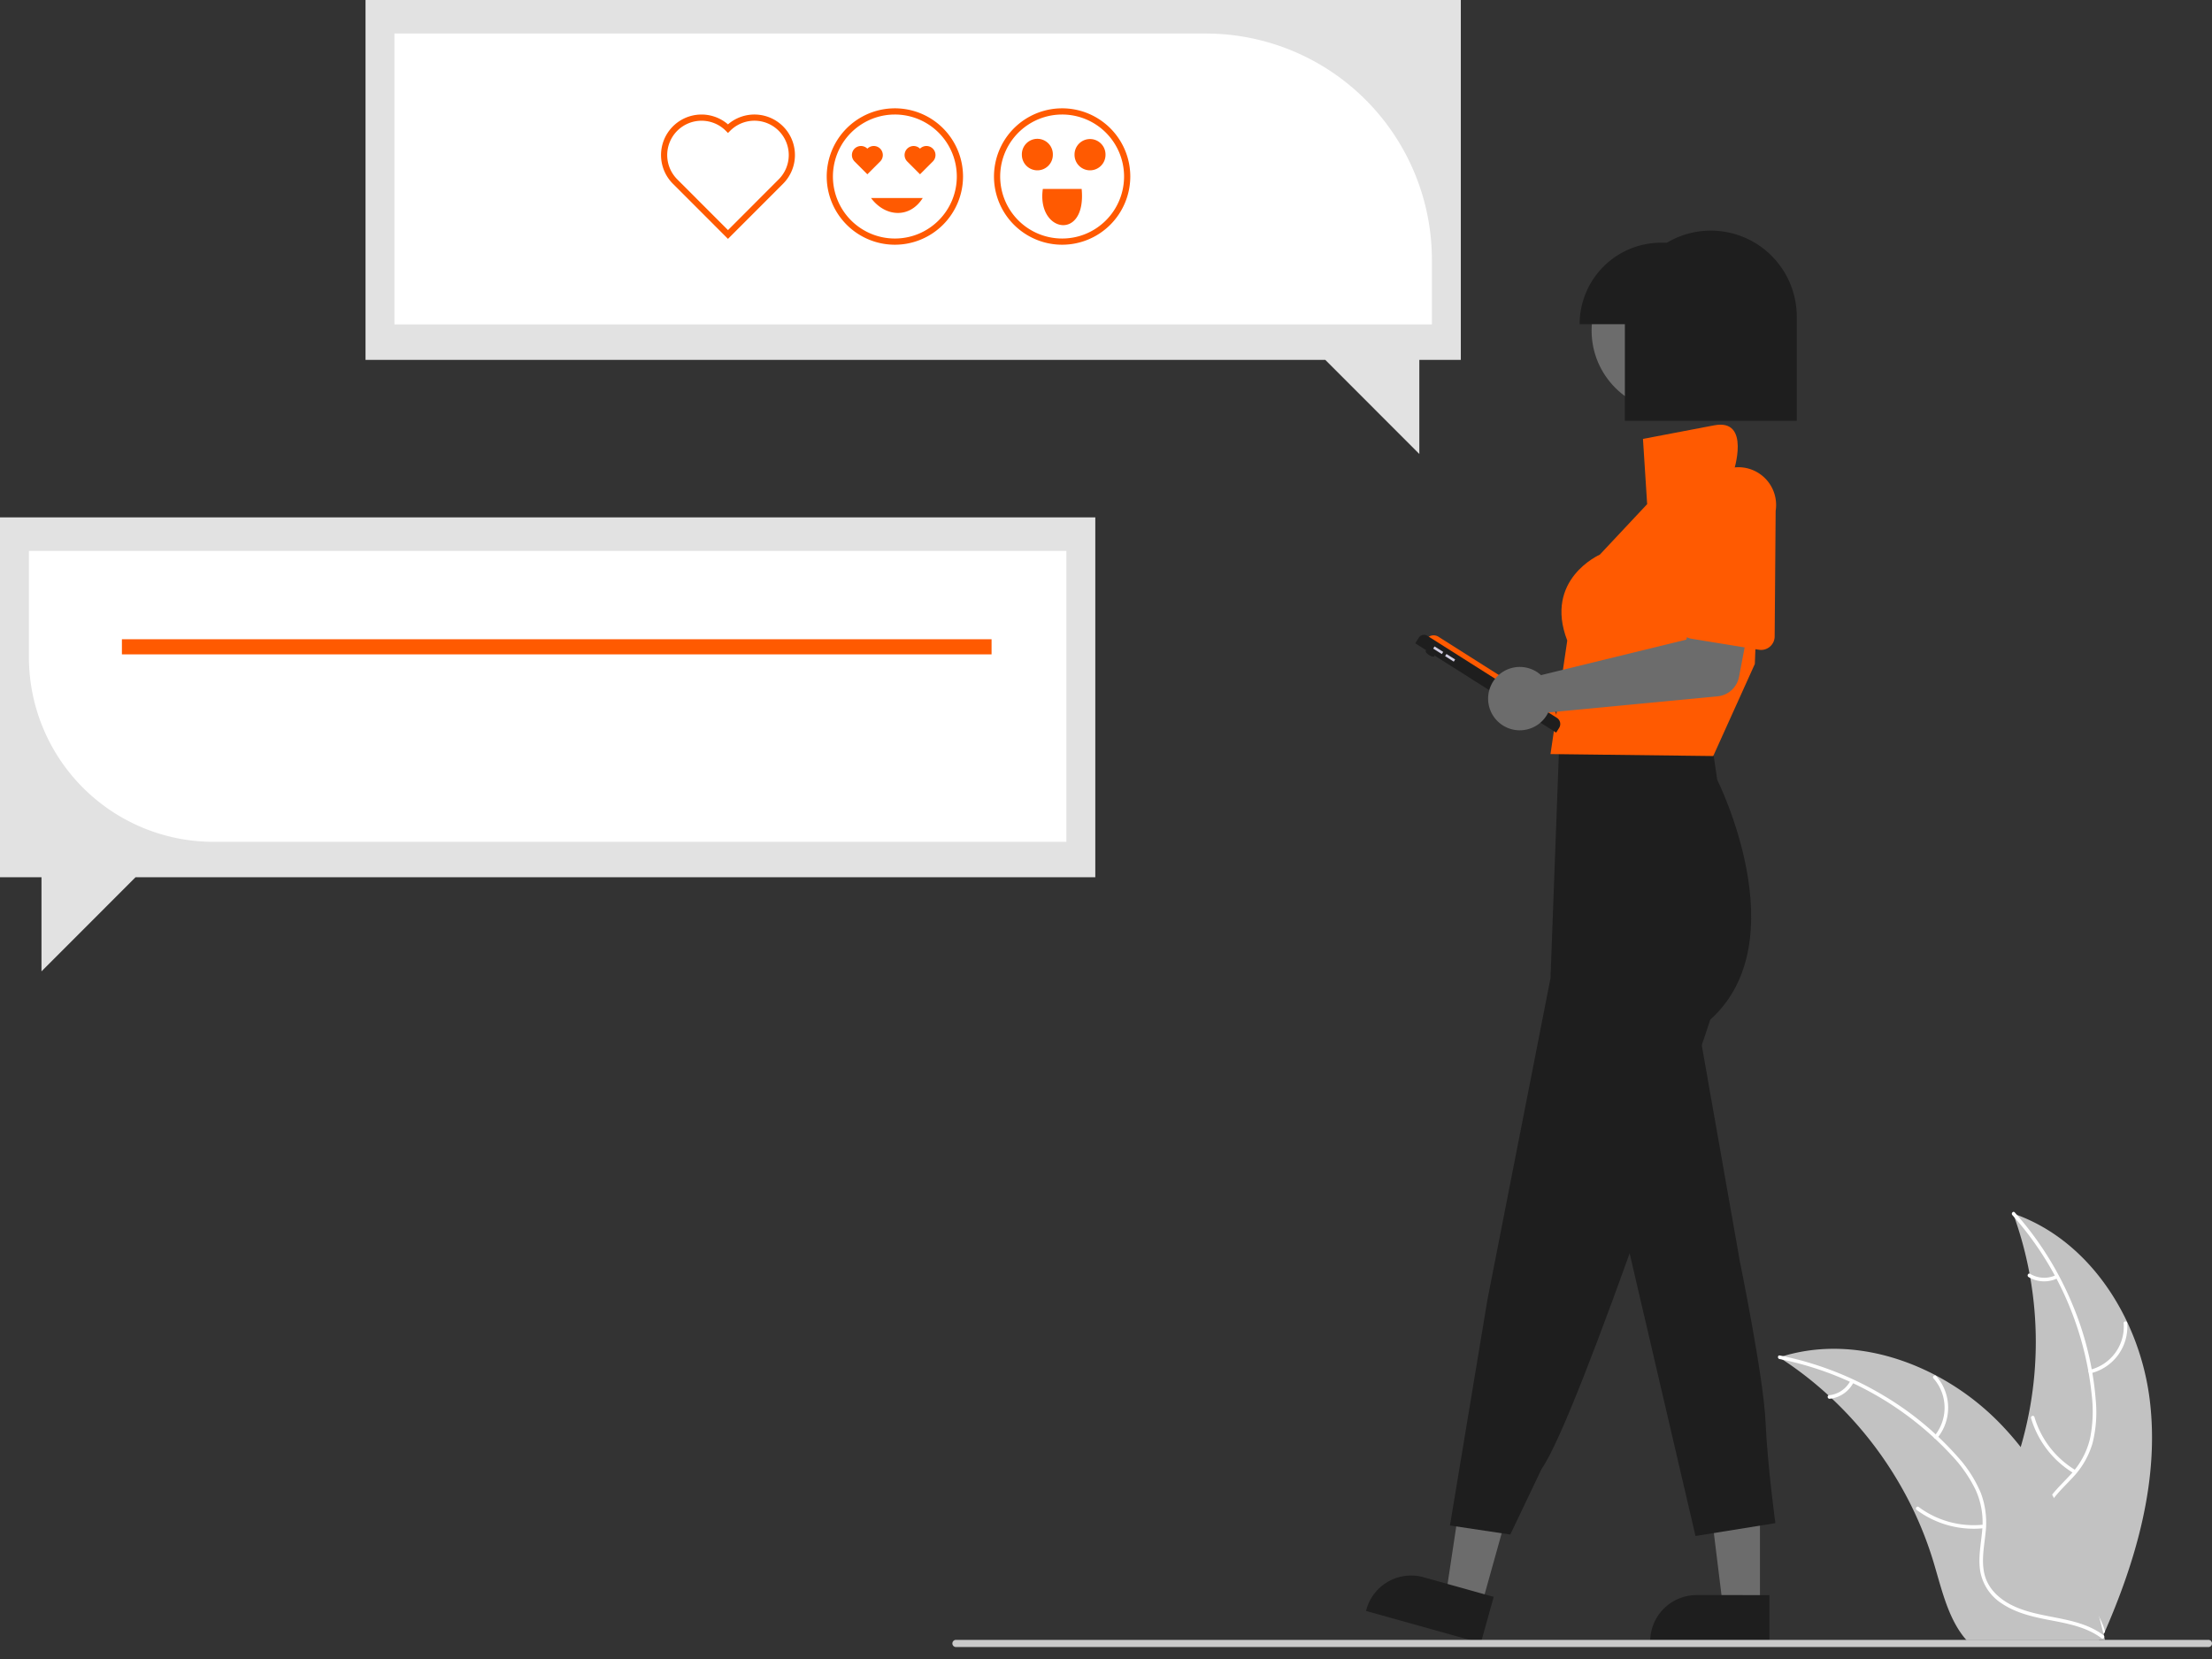 <svg xmlns="http://www.w3.org/2000/svg" width="400" height="300" fill="none"><rect width="100%" height="100%" fill="#333333" stroke="none"/><g clip-path="url(#a)"><path fill="#C2C2C2" d="M388.735 253.093c-1.809-14.561-10.826-28.908-24.701-33.646a67.658 67.658 0 0 1-.003 46.415c-2.132 5.772-5.104 11.97-3.099 17.787 1.248 3.62 4.301 6.389 7.713 8.121 3.412 1.731 7.199 2.557 10.939 3.365l.736.61c5.936-13.417 10.224-28.091 8.415-42.652z"/><path fill="#fff" d="M363.896 219.722a57.803 57.803 0 0 1 14.353 32.521c.315 2.596.22 5.225-.283 7.791a14.276 14.276 0 0 1-3.546 6.62c-1.599 1.758-3.437 3.37-4.581 5.486a8.739 8.739 0 0 0-.427 7.134c1.01 2.899 3 5.262 5.027 7.505 2.25 2.49 4.627 5.041 5.583 8.343.116.4.73.196.614-.203-1.664-5.744-7.236-9.007-9.892-14.181-1.24-2.414-1.761-5.216-.598-7.765 1.016-2.228 2.911-3.893 4.544-5.658a15.223 15.223 0 0 0 3.709-6.344c.632-2.532.828-5.153.581-7.751a56.079 56.079 0 0 0-4.091-17.037 58.814 58.814 0 0 0-10.565-16.946c-.276-.31-.702.177-.428.485z"/><path fill="#fff" d="M378.076 248.329a8.673 8.673 0 0 0 6.593-9.081c-.033-.415-.678-.383-.645.032a8.035 8.035 0 0 1-1.518 5.355 8.021 8.021 0 0 1-4.633 3.08c-.404.096-.2.71.203.614zm-2.728 17.54a16.704 16.704 0 0 1-7.456-9.623c-.117-.4-.731-.197-.614.203a17.38 17.38 0 0 0 7.779 9.998c.358.213.647-.366.291-.578zm-3.589-35.283a4.91 4.91 0 0 1-4.646-.237c-.356-.217-.644.362-.291.578a5.495 5.495 0 0 0 5.14.273.338.338 0 0 0 .205-.409.325.325 0 0 0-.408-.205z"/><path fill="#C2C2C2" d="M321.741 245.454c.218.142.436.284.655.432a64.542 64.542 0 0 1 8.256 6.451c.202.18.404.366.6.551a68.136 68.136 0 0 1 14.784 20.255 66.093 66.093 0 0 1 3.621 9.377c1.336 4.437 2.433 9.355 5.077 12.984.272.382.567.747.884 1.092h23.902c.055-.027.109-.049.164-.076l.954.043c-.038-.169-.081-.344-.12-.513-.022-.098-.049-.196-.071-.295a3.38 3.38 0 0 1-.043-.191c-.006-.021-.011-.043-.017-.06-.01-.06-.027-.114-.038-.169-.24-.977-.487-1.954-.741-2.931 0-.005 0-.005-.006-.011-1.958-7.439-4.553-14.78-8.18-21.493-.109-.202-.218-.41-.338-.612a63.19 63.19 0 0 0-5.666-8.601 55.59 55.59 0 0 0-3.714-4.252 46.388 46.388 0 0 0-11.605-8.7c-8.573-4.531-18.498-6.266-27.66-3.499-.234.071-.463.142-.698.218z"/><path fill="#fff" d="M321.794 245.758a57.717 57.717 0 0 1 31.023 17.317 24.896 24.896 0 0 1 4.462 6.392 14.286 14.286 0 0 1 1.15 7.422c-.219 2.367-.717 4.762-.357 7.141a8.731 8.731 0 0 0 3.951 5.953c2.55 1.706 5.56 2.394 8.528 2.963 3.295.633 6.727 1.237 9.476 3.297.334.25.701-.282.368-.531-4.784-3.584-11.195-2.832-16.428-5.362-2.443-1.18-4.544-3.104-5.149-5.84-.529-2.391-.018-4.862.225-7.256a15.253 15.253 0 0 0-.855-7.3 23.008 23.008 0 0 0-4.199-6.539 56.034 56.034 0 0 0-13.515-11.138 58.71 58.71 0 0 0-18.63-7.164c-.407-.081-.454.565-.05.645z"/><path fill="#fff" d="M350.324 260.055a8.665 8.665 0 0 0 1.961-5.648 8.67 8.67 0 0 0-2.159-5.576c-.276-.311-.772.103-.496.415a8.03 8.03 0 0 1 .163 10.441c-.265.321.268.687.531.368zm8.374 15.649a16.685 16.685 0 0 1-11.742-3.192c-.334-.248-.701.284-.367.532a17.357 17.357 0 0 0 12.225 3.296c.414-.046.296-.682-.116-.636zm-24.09-26.01a4.899 4.899 0 0 1-3.852 2.611c-.414.041-.296.677.116.636a5.48 5.48 0 0 0 4.267-2.879.331.331 0 0 0-.081-.45.325.325 0 0 0-.45.082z"/><path fill="#E2E2E2" d="M66.097 0h198.066v65.076h-7.503v17.02l-17.006-17.02H66.097V0z"/><path fill="#fff" d="M258.933 58.671H71.325V6.064h146.752a40.884 40.884 0 0 1 28.876 11.99 40.95 40.95 0 0 1 11.98 28.9v11.717z"/><path fill="#E2E2E2" d="M198.066 93.558H0v65.076h7.502v17.02l17.006-17.02h173.558V93.558z"/><path fill="#fff" d="M192.837 152.229H38.569a33.364 33.364 0 0 1-23.564-9.784 33.42 33.42 0 0 1-9.776-23.583v-19.24h187.608v52.607z"/><path fill="#FF5A01" d="M179.306 115.595H22.045v2.736h157.261v-2.736z"/><path fill="#fff" d="M179.022 125.058H22.045v2.736h156.977v-2.736zm-.154 9.464H22.045v2.735h156.823v-2.735z"/><path fill="#FF5A01" d="m131.642 43.196-9.962-9.97a7.338 7.338 0 0 1-.188-10.174 7.322 7.322 0 0 1 10.15-.563 7.323 7.323 0 0 1 12.107 5.688 7.332 7.332 0 0 1-2.144 5.048l-9.963 9.97zm-4.783-21.362a6.195 6.195 0 0 0-5.733 3.832 6.207 6.207 0 0 0 1.346 6.766l9.17 9.178 9.171-9.178a6.218 6.218 0 0 0 1.82-4.391 6.215 6.215 0 0 0-3.831-5.74 6.199 6.199 0 0 0-6.764 1.35l-.396.396-.396-.397a6.175 6.175 0 0 0-4.387-1.816zm39.511 5.049a1.635 1.635 0 0 0-2.792 1.159c0 .434.171.85.478 1.157l2.314 2.317 2.315-2.316a1.65 1.65 0 0 0 .481-1.16 1.629 1.629 0 0 0-.479-1.159 1.642 1.642 0 0 0-1.159-.48 1.629 1.629 0 0 0-1.158.482zm-9.522 0a1.635 1.635 0 0 0-2.793 1.158c0 .435.172.851.478 1.159l2.315 2.316 2.315-2.316a1.65 1.65 0 0 0 .481-1.16 1.647 1.647 0 0 0-.479-1.159 1.636 1.636 0 0 0-2.317.002z"/><path fill="#FF5A01" d="M161.823 44.254a12.33 12.33 0 0 1-12.086-14.74 12.322 12.322 0 0 1 16.801-8.988 12.324 12.324 0 0 1 5.531 4.543 12.34 12.34 0 0 1 2.077 6.852 12.355 12.355 0 0 1-3.614 8.717 12.33 12.33 0 0 1-8.709 3.616zm0-23.545c-2.216 0-4.382.657-6.224 1.89a11.212 11.212 0 0 0-4.764 11.51 11.202 11.202 0 0 0 15.275 8.171 11.218 11.218 0 0 0 0-20.717 11.195 11.195 0 0 0-4.287-.854zm30.246 23.545a12.33 12.33 0 0 1-12.086-14.74 12.322 12.322 0 0 1 16.802-8.988 12.327 12.327 0 0 1 7.607 11.395 12.355 12.355 0 0 1-3.614 8.717 12.33 12.33 0 0 1-8.709 3.616zm0-23.545c-2.216 0-4.382.657-6.224 1.89a11.212 11.212 0 0 0-4.763 11.51 11.202 11.202 0 0 0 15.274 8.171 11.218 11.218 0 0 0 0-20.717 11.195 11.195 0 0 0-4.287-.854z"/><path fill="#FF5A01" d="M197.11 30.8a2.802 2.802 0 0 0 2.801-2.803 2.801 2.801 0 1 0-5.601 0 2.801 2.801 0 0 0 2.8 2.803zm-9.522 0c1.546 0 2.8-1.255 2.8-2.803a2.802 2.802 0 1 0-5.601 0 2.802 2.802 0 0 0 2.801 2.803zm.99 3.363c-1.142 7.913 7.926 9.518 7.019 0 .054-.007-6.653.005-7.019 0zm-31.071 1.642c2.561 3.447 6.989 3.756 9.357 0h-9.357z"/><path fill="#6C6C6C" d="M318.257 290.627h-6.686l-3.18-25.81h9.867l-.001 25.81z"/><path fill="#1E1E1E" d="m319.962 297.114-21.558-.001v-.273c0-2.227.885-4.363 2.458-5.938a8.388 8.388 0 0 1 5.933-2.46h.001l13.167.001-.001 8.671z"/><path fill="#6C6C6C" d="m267.88 290.407-6.44-1.8 3.876-25.715 9.504 2.658-6.94 24.857z"/><path fill="#1E1E1E" d="m267.778 297.114-20.762-5.807.073-.263a8.398 8.398 0 0 1 3.964-5.057 8.385 8.385 0 0 1 6.375-.771h.001l12.681 3.547-2.332 8.351z"/><path fill="#6C6C6C" d="M302.44 74.422c8.078 0 14.627-6.554 14.627-14.639 0-8.085-6.549-14.639-14.627-14.639s-14.627 6.554-14.627 14.64c0 8.084 6.549 14.638 14.627 14.638z"/><path fill="#1E1E1E" d="m309.363 133.057 1.16 7.944s14.626 29.099-1.249 43.381c0 0-23.723 71.603-30.502 81.243l-5.667 11.868-10.907-1.637 6.764-40.759 11.416-58.213 1.694-45.434s24.973-1.785 27.291 1.607z"/><path fill="#1E1E1E" d="m306.599 182.587 8.027 45.538s4.281 20.887 4.637 28.92c.357 8.034 1.784 18.388 1.784 18.388l-14.448 2.321-14.27-61.248 14.27-33.919z"/><path fill="#FF5A01" d="m318.369 93.558-1.039 26.508-5.487 12.146-2.034 4.504-29.431-.357 3.032-20.53c-4.281-11.068 5.887-15.531 5.887-15.531l8.561-9.132-.758-11.799 12.888-2.456c6.707-1.278 3.473 8.46 3.473 8.46 8.918-.893 4.908 8.187 4.908 8.187z"/><path fill="#1E1E1E" d="M259.39 118.665c.103-.163-.165-.517-.598-.791-.433-.275-.867-.366-.97-.203-.103.162.165.517.598.791.433.274.867.365.97.203z"/><path fill="#FF5A01" d="M257.87 115.641a1.633 1.633 0 0 1 1.016-.716 1.63 1.63 0 0 1 1.225.212l20.578 13.043a1.62 1.62 0 0 1 .716 1.017 1.63 1.63 0 0 1-.213 1.225l-23.322-14.781z"/><path fill="#1E1E1E" d="m255.924 116.331.647-1.023a1.112 1.112 0 0 1 1.531-.345l23.431 14.85a1.317 1.317 0 0 1 .407 1.815l-.538.85-25.478-16.147z"/><path fill="#D0CDE1" d="m259.412 116.893-.248.392 1.568.994.248-.392-1.568-.994zm2.157 1.366-.249.392 1.568.994.248-.392-1.567-.994z"/><path fill="#6C6C6C" d="M277.949 121.532c.252.167.49.353.712.557l26.272-6.427 1.851-6.309 9.879 1.55-2.191 11.488a4.368 4.368 0 0 1-3.871 3.528l-30.63 2.923a5.732 5.732 0 0 1-5.671 3.196 5.728 5.728 0 0 1-4.883-7.587 5.73 5.73 0 0 1 5.252-3.846 5.726 5.726 0 0 1 3.28.927z"/><path fill="#FF5A01" d="M304.137 114.358a2.458 2.458 0 0 1-.246-2.03l3.745-22.114a6.819 6.819 0 0 1 7.803-5.64 6.824 6.824 0 0 1 5.656 7.796l-.18 22.736a2.447 2.447 0 0 1-.878 1.847 2.452 2.452 0 0 1-1.97.541l-12.233-1.996a2.455 2.455 0 0 1-1.697-1.14z"/><path fill="#1E1E1E" d="M309.371 41.707a15.458 15.458 0 0 0-7.94 2.183h-1.058a14.719 14.719 0 0 0-10.412 4.316 14.745 14.745 0 0 0-4.313 10.42h8.181v17.466h31.084v-18.83a15.56 15.56 0 0 0-4.552-11 15.536 15.536 0 0 0-10.99-4.555z"/><path fill="#CACACA" d="M399.351 297.839H172.873a.643.643 0 0 1-.46-.19.644.644 0 0 1-.142-.709.644.644 0 0 1 .353-.352.662.662 0 0 1 .249-.049h226.478a.657.657 0 0 1 .651.65.644.644 0 0 1-.191.46.64.64 0 0 1-.46.19z"/></g><defs><clipPath id="a"><path fill="#fff" d="M0 0h400v300H0z"/></clipPath></defs></svg>